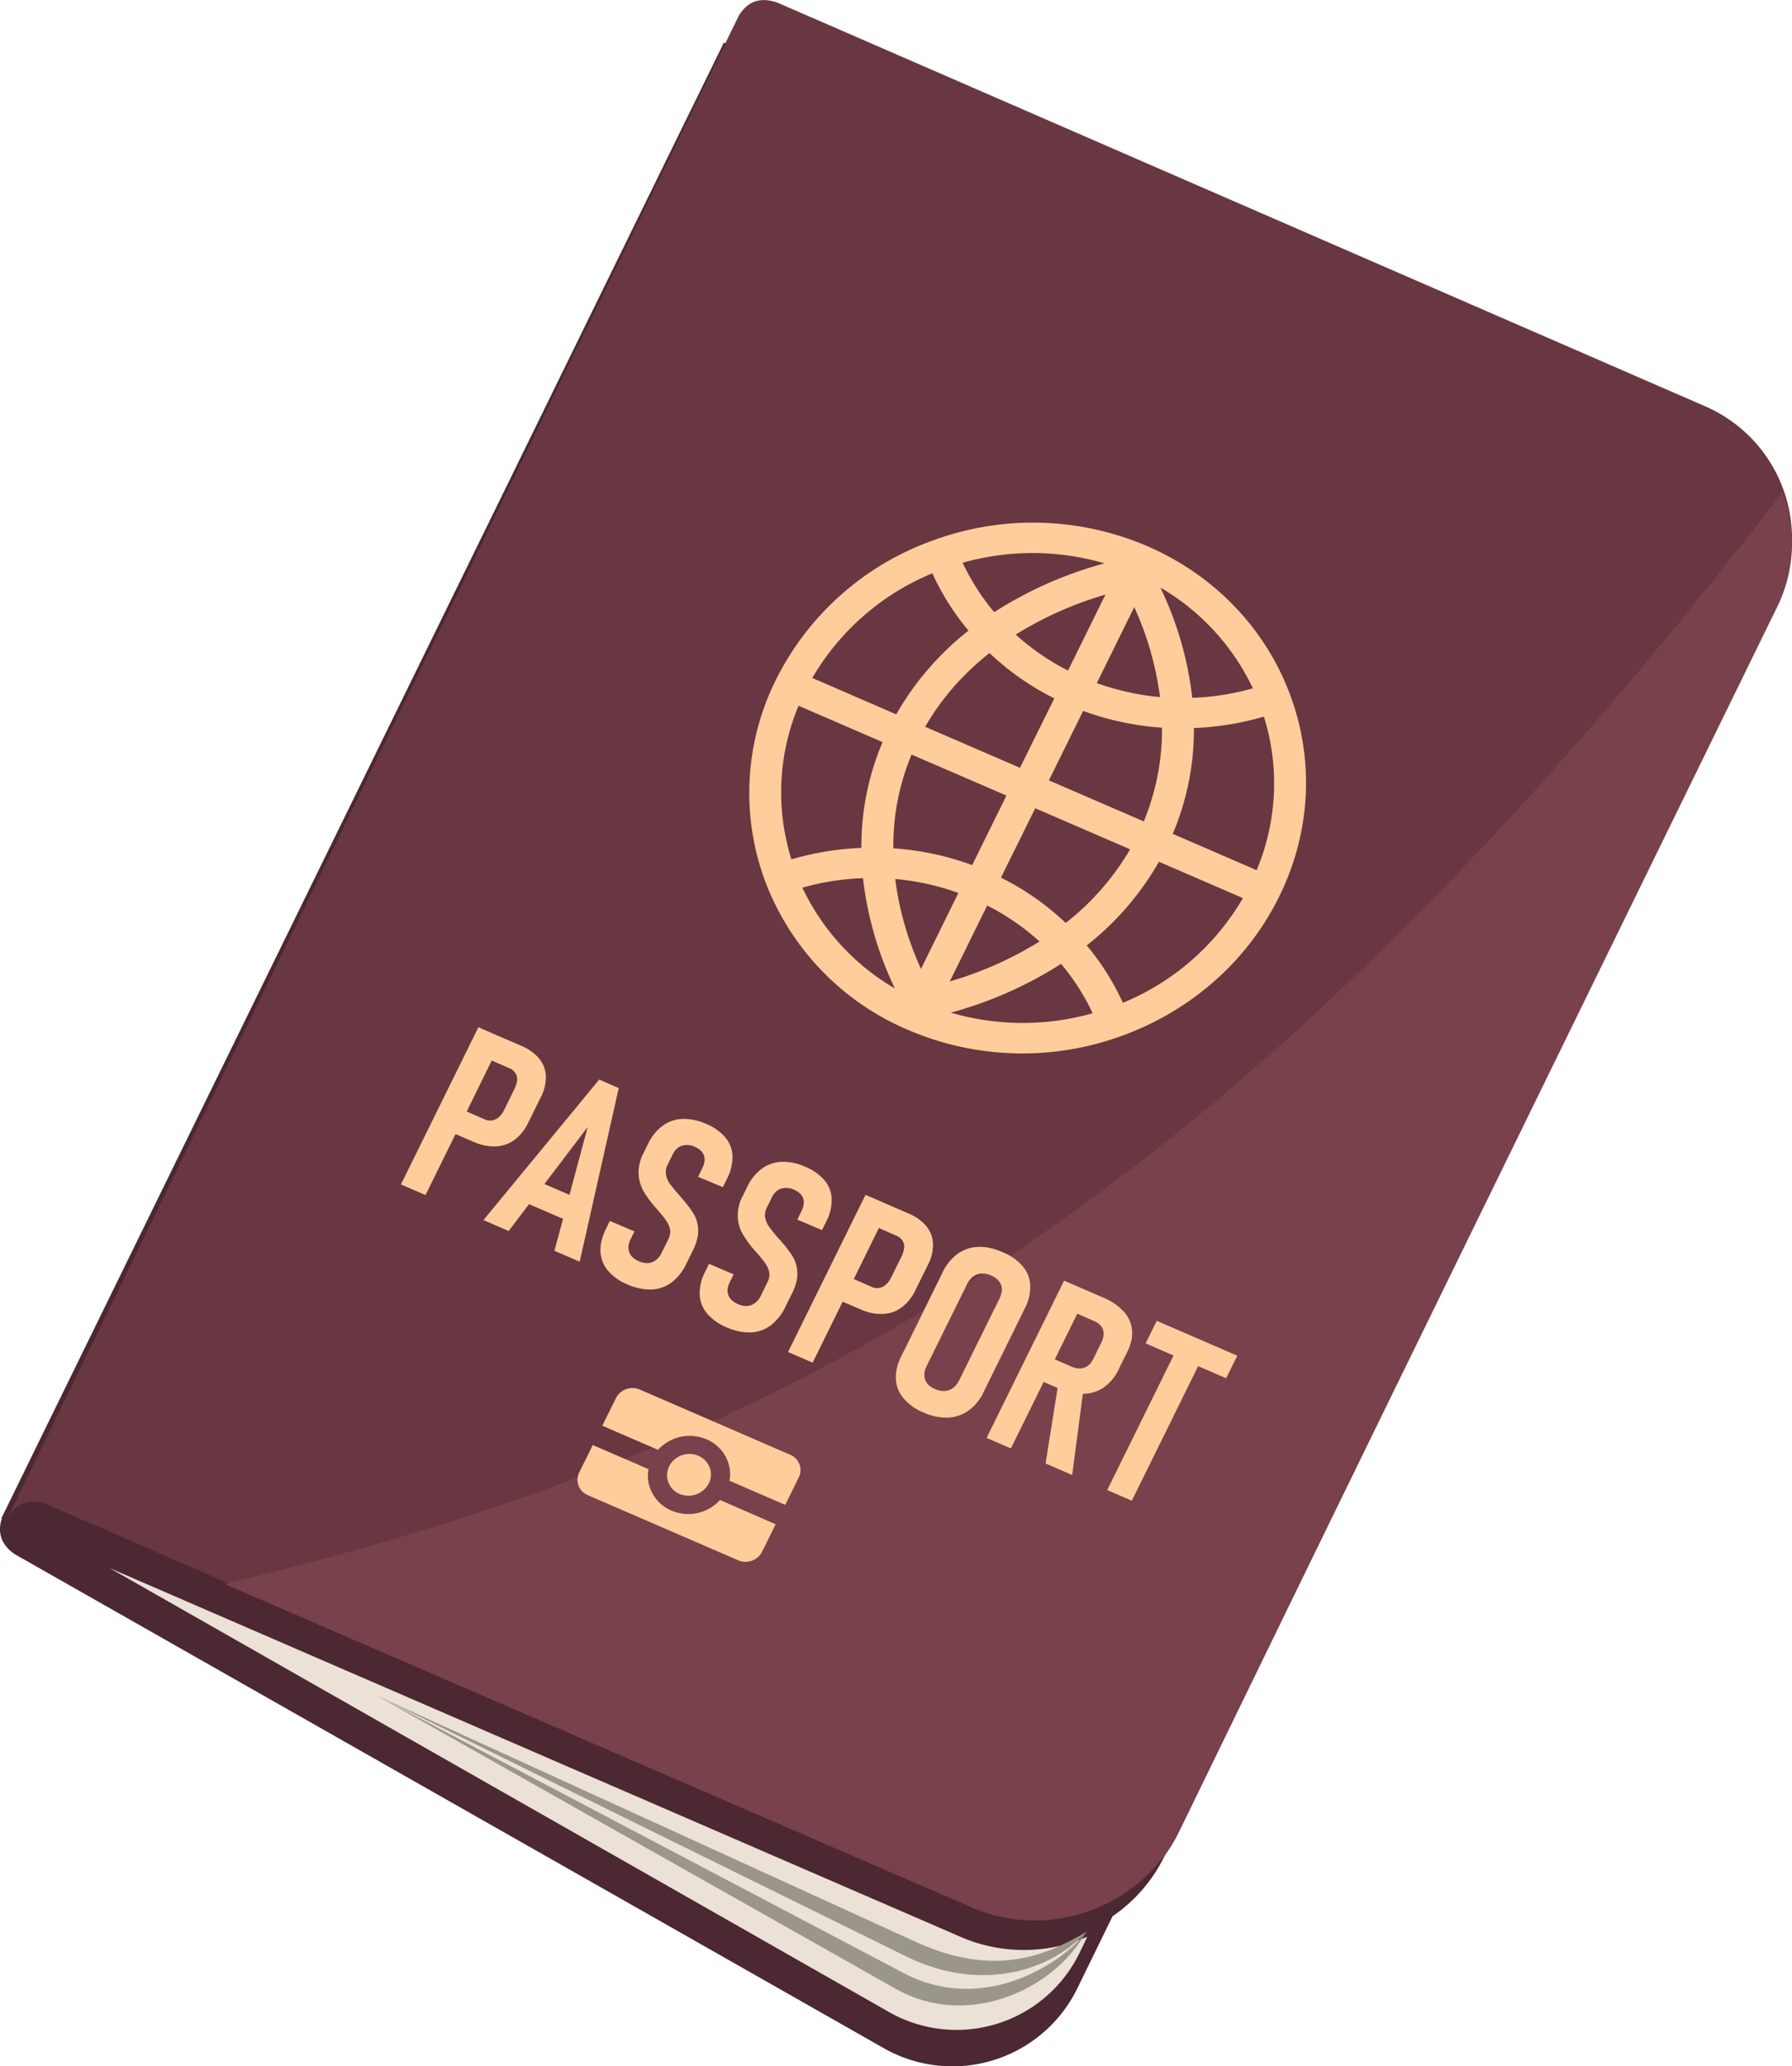 <svg xmlns="http://www.w3.org/2000/svg" viewBox="0 0 295 340" width="295" height="340">
  <path d="M119.17 7l146.77 83.4c11.76 6.69 16.33 21.97 10.6 34.18L193.33 302.1l-1.68 3.42a25.41 25.41 0 01-8.5 9.8l-5.72 11.7a22.88 22.88 0 01-32.18 9.87L2.43 255.74c-2.28-1.59-2.87-3.57-2.13-5.86l-.08-.03C143.7-43.17 155.64-67.5 16.7 216.34L119.17 7z" fill="#4b2832"/>
  <path d="M179 318.69l-1.21 2.5a22.51 22.51 0 01-31.7 9.74L18 258l140.27 60.77a26.2 26.2 0 0020.73-.08z" fill="#EBE1D7"/>
  <path d="M127.84.37L280.58 66.8a23.75 23.75 0 0111.96 32.37l-98.46 202.27c-6 12.33-21.2 17.93-33.79 12.46L7.28 247.35c-2.82-.76-4.91.2-6.28 2.9L121.53 2.76c1.4-2.48 3.49-3.3 6.31-2.38z" fill="#693741"/>
  <path d="M293.44 81a23.6 23.6 0 01-.9 18.91l-98.62 201.58c-6 12.29-21.24 17.87-33.84 12.42L37 260.65C130.03 238.3 201.77 199.8 293.44 81z" fill="#78414b"/>
  <path d="M178.48 318.34c-4.24 5.08-16.87 13.09-29.71 6.33L62 279l85.53 48.3c11.47 6.47 25.53.46 31.1-9.1.14-.12.25-.24.37-.37-4.75 2.53-13.56 8.42-28.19 1.73L62 279l87.28 42.98c10.06 4.95 21.52 3.88 29.2-3.64z" fill="#9B968C"/>
  <path fill="#FFCD9B" d="M190.43 217.34l13.25 5.74-1.84 3.71-4.6-1.99-10.92 22.14-4.05-1.75 10.92-22.14-4.6-2zm-85.11 11.31l24.78 10.73a2.73 2.73 0 011.4 3.72l-2.23 4.53-9.18-3.97c.2-1.1.1-2.22-.3-3.23a6.34 6.34 0 00-3.48-3.59 7.04 7.04 0 00-7.98 1.73l-9.18-3.97 2.24-4.53a3.06 3.06 0 013.93-1.42z"/>
  <path d="M111.88 245.83a3.78 3.78 0 004.8-1.73 3.3 3.3 0 00.14-2.64 3.46 3.46 0 00-1.85-1.92 3.78 3.78 0 00-2.76-.07c-.87.31-1.61.93-2.04 1.8a3.3 3.3 0 00-.15 2.64c.32.84.95 1.54 1.86 1.92z" fill="#FFCD9B"/>
  <path d="M127.69 250.82l-2.24 4.52a3.06 3.06 0 01-3.92 1.41l-24.78-10.73a2.73 2.73 0 01-1.4-3.72l2.23-4.52 9.18 3.97c-.2 1.1-.1 2.21.3 3.23a6.34 6.34 0 003.47 3.58 7.04 7.04 0 008-1.74l9.16 4zm61.12-160.98c11.43 4.94 19.58 13.88 23.51 24.33 3.95 10.45 3.67 22.4-1.76 33.4s-14.96 18.95-26 22.92a47.7 47.7 0 01-35.03-1 43.08 43.08 0 01-23.51-24.33 41.69 41.69 0 011.76-33.4 46.24 46.24 0 0126-22.9 47.7 47.7 0 0135.03.98zm-14.14 68.76a65.17 65.17 0 01-18.15 8.03 42.23 42.23 0 0023.35.1 36.77 36.77 0 00-5.2-8.13zm16.12-16.8a47.5 47.5 0 01-11.89 13.77 41.95 41.95 0 015.95 9.44 40.82 40.82 0 0019.76-17.23zm-48.72 2.7c-3.37.12-6.74.65-9.98 1.56a37.92 37.92 0 0015.23 16.59 56.3 56.3 0 01-5.25-18.15zm20.44 4.5l-6.16 12.5.85-.26a59.12 59.12 0 0013.93-6.32 39.37 39.37 0 00-8.62-5.92zm-15.13-4.36c.6 4.94 2.03 9.92 4.23 14.8l6.16-12.5c-3.4-1.24-6.9-1.99-10.4-2.3zM170.42 133l-5.64 11.41.7.36a44.08 44.08 0 019.96 7.1 42.7 42.7 0 0010.6-12.12L170.42 133zm37.64-15.08a47.6 47.6 0 01-11.52 1.88 43.9 43.9 0 01-3.48 17.41l13.81 5.98a36.87 36.87 0 001.2-25.27zm-58 6.24a39 39 0 00-3 15.43c4.37.3 8.74 1.2 12.98 2.76l5.64-11.44zm-18.6-8.03a36.87 36.87 0 00-1.18 25.27 48.54 48.54 0 0111.52-1.88 43.91 43.91 0 013.49-17.41zm46.85.85l-5.64 11.43 15.62 6.75.25-.61a39.63 39.63 0 002.75-14.81 46.9 46.9 0 01-12.98-2.76zm-15.41-9.53c-4.31 3.4-7.91 7.47-10.6 12.14l15.61 6.75 5.65-11.42-.7-.36a44.07 44.07 0 01-9.96-7.1zm-9.42-13.11a40.93 40.93 0 00-19.76 17.22l13.82 5.99.35-.61a47.64 47.64 0 0111.54-13.17 42 42 0 01-5.95-9.43zm37.54 2.34a56.33 56.33 0 015.25 18.15c3.37-.12 6.74-.65 9.98-1.57a38.1 38.1 0 00-15.23-16.58zm-4.3 3.22l-6.16 12.5c3.42 1.22 6.91 1.99 10.4 2.3a51.34 51.34 0 00-4.24-14.8zm-4.74-2.06a59.25 59.25 0 00-14.77 6.58 39.38 39.38 0 008.61 5.92zm-.16-5.14a42.22 42.22 0 00-23.35-.1c1.36 2.9 3.1 5.63 5.2 8.13a65.13 65.13 0 0118.15-8.03zM78.75 169.03l2.04.89 2.02.87 2.94 1.27a7.74 7.74 0 013 2.12c.7.86 1.07 1.83 1.11 2.91a7.15 7.15 0 01-.84 3.47l-2.09 4.23a7.54 7.54 0 01-2.26 2.8c-.9.64-1.93 1-3.09 1.05a8.3 8.3 0 01-3.64-.76l-2.95-1.27-4.94 10.03L66 194.9l12.75-25.86zm2.2 5.48l-4.12 8.39 2.9 1.26a2.1 2.1 0 002.36-.32c.35-.28.64-.68.89-1.18l1.72-3.5c.26-.53.4-1 .43-1.45a1.8 1.8 0 00-.3-1.16 2.2 2.2 0 00-.98-.78l-2.9-1.26zm17.7 3.13l3.21 1.4-6.43 28.57-4.16-1.79 1.42-5.26-5.6-2.42-3.35 4.42-4.15-1.8 19.05-23.12zm-1.9 7.8l-7.13 9.39 4.13 1.78 3-11.18zm6.55 25.92a8.41 8.41 0 01-3.23-2.29 5.24 5.24 0 01-1.22-3.1c-.06-1.17.24-2.41.89-3.74l.65-1.33 4.05 1.73-.63 1.29c-.4.8-.46 1.5-.22 2.14.23.64.78 1.13 1.6 1.48.8.35 1.53.4 2.18.15a2.94 2.94 0 001.55-1.55l1.12-2.26c.27-.56.36-1.1.25-1.62-.11-.52-.34-1-.66-1.47-.33-.46-.8-1.06-1.41-1.76-.03-.03-.07-.05-.1-.1l-.08-.1-.19-.2a17.57 17.57 0 01-1.93-2.65 6.47 6.47 0 01-.8-2.8 6.97 6.97 0 01.86-3.53l.7-1.42a7.85 7.85 0 012.4-2.98 5.85 5.85 0 013.28-1.13 8.83 8.83 0 013.92.83 8.15 8.15 0 013.15 2.24 5.05 5.05 0 011.15 3.07 7.67 7.67 0 01-.9 3.7l-.68 1.39-4.07-1.71.66-1.36c.4-.8.5-1.5.3-2.13-.2-.6-.7-1.09-1.46-1.42a3 3 0 00-2.19-.2c-.62.21-1.14.69-1.5 1.43l-.82 1.67a2.71 2.71 0 00-.29 1.65c.1.52.3 1.02.61 1.46.32.44.78 1.01 1.39 1.71.09.1.18.2.25.3l.27.3.1.12c.03.03.06.09.1.12.81.94 1.43 1.76 1.86 2.48.43.72.67 1.56.72 2.56.06 1-.23 2.12-.85 3.4l-1.11 2.25a8.2 8.2 0 01-2.43 3.06c-.96.7-2.07 1.1-3.3 1.15a9.44 9.44 0 01-3.94-.83zm16.32 7.05a8.41 8.41 0 01-3.23-2.28 5.24 5.24 0 01-1.21-3.11 7.6 7.6 0 01.89-3.73l.65-1.33 4.05 1.73-.63 1.29c-.4.8-.47 1.5-.23 2.14.24.64.78 1.13 1.6 1.48.8.35 1.54.4 2.18.15a2.95 2.95 0 001.56-1.55l1.11-2.26c.28-.56.37-1.1.26-1.62-.11-.52-.34-1-.66-1.47-.33-.47-.8-1.06-1.42-1.76-.03-.03-.06-.05-.09-.1l-.09-.1-.18-.2a17.48 17.48 0 01-1.93-2.65 6.47 6.47 0 01-.8-2.8 6.98 6.98 0 01.86-3.53l.7-1.42a7.86 7.86 0 012.4-2.98 5.85 5.85 0 013.28-1.13 8.83 8.83 0 013.92.83 8.18 8.18 0 013.15 2.24 5.05 5.05 0 011.15 3.07 7.66 7.66 0 01-.9 3.7l-.69 1.39-4.07-1.72.67-1.36c.4-.8.5-1.5.3-2.12-.2-.6-.7-1.09-1.47-1.42a3 3 0 00-2.18-.2c-.62.21-1.14.69-1.5 1.43l-.82 1.67a2.7 2.7 0 00-.29 1.65c.1.52.3 1.02.61 1.46a24.48 24.48 0 001.9 2.32.4.4 0 00.1.11l.11.12c.8.94 1.43 1.75 1.85 2.48.44.72.67 1.56.73 2.56.06 1-.23 2.12-.85 3.4l-1.12 2.25a8.2 8.2 0 01-2.43 3.06c-.96.7-2.06 1.1-3.29 1.15a9.2 9.2 0 01-3.95-.84zm22.86-21.8l2.04.88 2.02.88 2.94 1.27a7.74 7.74 0 013 2.11c.7.87 1.07 1.83 1.11 2.92a7.14 7.14 0 01-.84 3.47l-2.09 4.22a7.55 7.55 0 01-2.26 2.8c-.9.65-1.93 1-3.09 1.05a8.3 8.3 0 01-3.64-.75l-2.95-1.27-4.94 10.03-4.05-1.75 12.75-25.86zm2.2 5.46l-4.13 8.4 2.9 1.26a2.11 2.11 0 002.36-.32c.34-.29.64-.68.88-1.18l1.73-3.5c.25-.53.39-1.01.43-1.45a1.8 1.8 0 00-.3-1.16 2.2 2.2 0 00-.98-.78l-2.88-1.27zm20.36 3.97a8.69 8.69 0 013.3 2.3c.77.92 1.2 1.97 1.26 3.15a7.53 7.53 0 01-.87 3.75l-6.81 13.83a7.74 7.74 0 01-2.48 3.04c-1 .7-2.14 1.1-3.38 1.16a9.1 9.1 0 01-4.04-.85 8.56 8.56 0 01-3.28-2.33 5.24 5.24 0 01-1.26-3.16 7.44 7.44 0 01.88-3.73l6.81-13.83a8.02 8.02 0 012.48-3.06c1-.7 2.13-1.1 3.38-1.13 1.25-.05 2.59.23 4.01.86zm-3.5 3.52c-.51.04-.95.2-1.36.52-.4.3-.74.74-1.02 1.3l-6.6 13.37a3.4 3.4 0 00-.39 1.59c.02.48.17.91.46 1.3.28.36.72.68 1.29.93.56.24 1.1.35 1.6.31.52-.03.98-.2 1.38-.5.41-.31.75-.74 1.03-1.32l6.6-13.37c.27-.56.4-1.08.4-1.57-.02-.5-.18-.92-.48-1.3-.3-.39-.75-.7-1.3-.94a3.36 3.36 0 00-1.6-.32zm13.63 1.17l1.86.8 2.14.93 2.47 1.07a9.53 9.53 0 013.36 2.29 5.2 5.2 0 011.35 3.03c.11 1.13-.13 2.3-.75 3.53l-1.48 3.02a7.44 7.44 0 01-2.43 2.91c-.99.67-2.12 1.01-3.38 1.05h-.05l-1.76 13.35-4.38-1.9 1.98-12.42-2.29-.99-5.4 10.94-4-1.73 12.76-25.88zm2.17 5.44l-3.7 7.51 2.76 1.2c.5.22.98.32 1.44.3.47-.04.88-.18 1.22-.43.37-.26.65-.63.9-1.11l1.36-2.76c.25-.51.37-1 .36-1.44 0-.47-.14-.86-.41-1.22a3.17 3.17 0 00-1.17-.85l-2.76-1.2z" fill="#FFCD9B"/>
</svg>